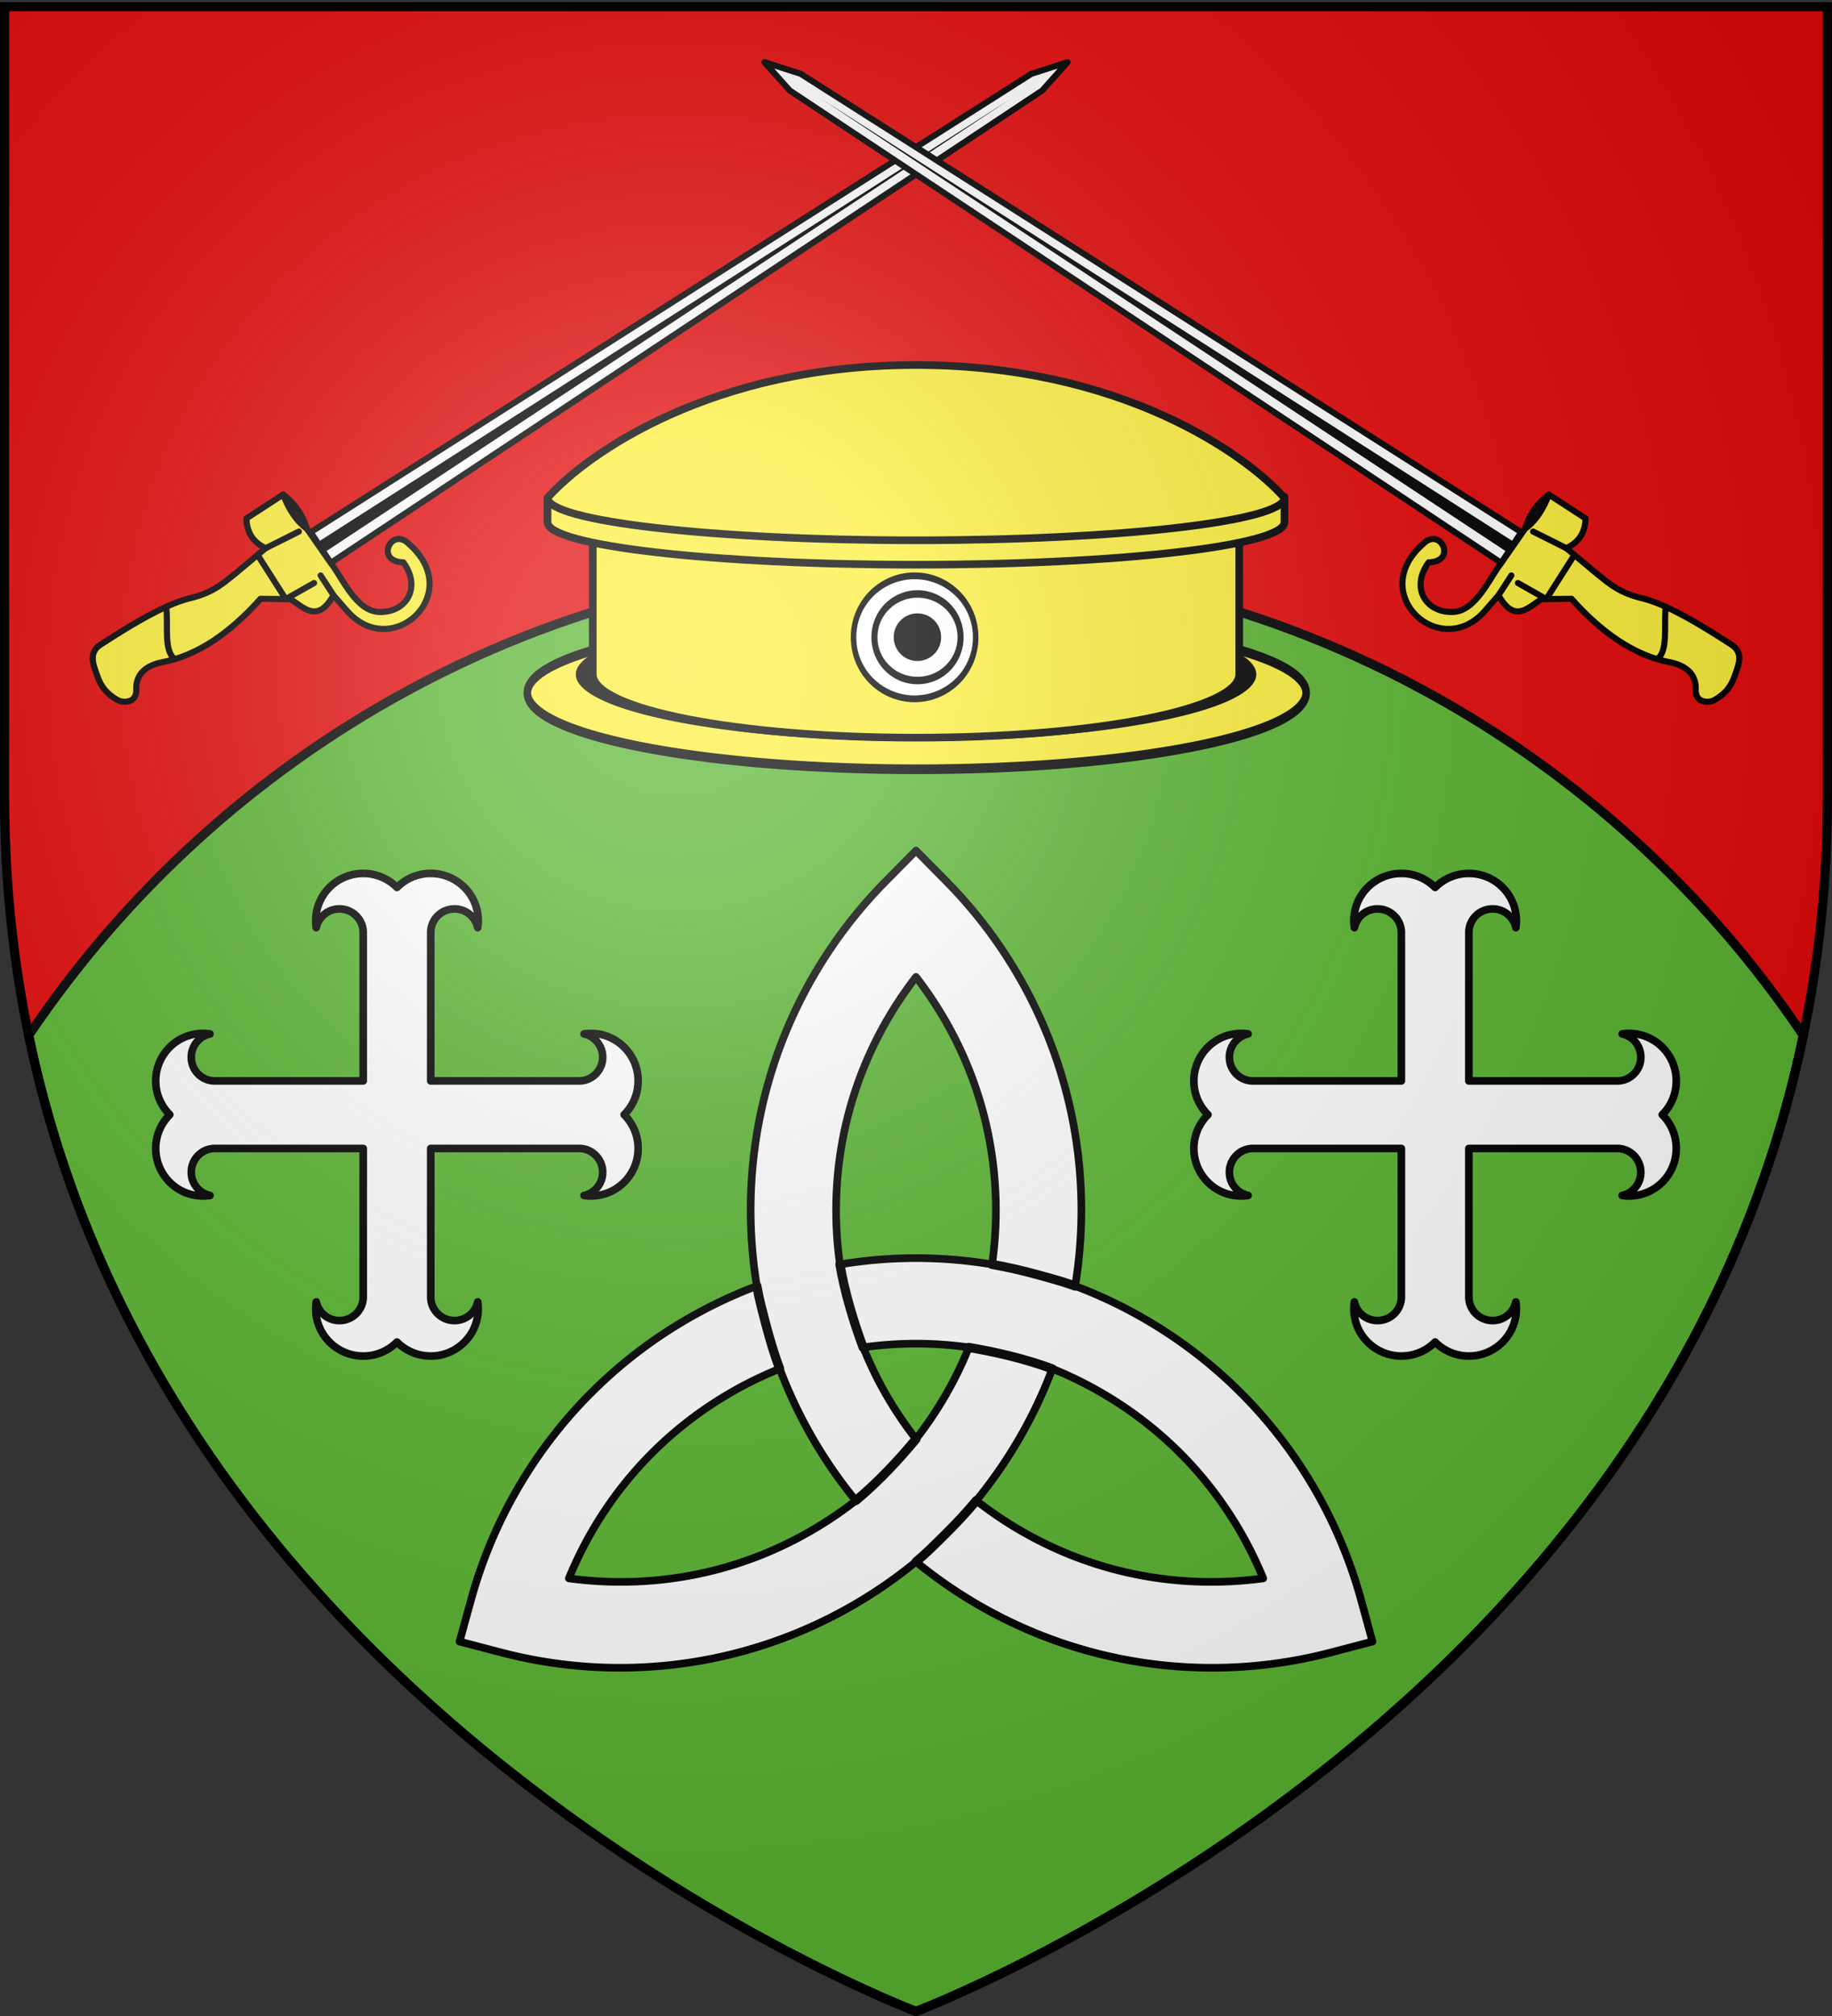 <svg xmlns="http://www.w3.org/2000/svg" xmlns:xlink="http://www.w3.org/1999/xlink" width="600" height="660" version="1.0"><rect width="100%" height="100%" fill="#333333" stroke="none"/><desc>Flag of Canton of Valais (Wallis)</desc><defs><g id="d"><path id="c" d="M0 0v1h.5z" transform="rotate(18 3.157 -.5)"/><use xlink:href="#c" width="810" height="540" transform="scale(-1 1)"/></g><g id="e"><use xlink:href="#d" width="810" height="540" transform="rotate(72)"/><use xlink:href="#d" width="810" height="540" transform="rotate(144)"/></g><g id="h"><use xlink:href="#g" width="810" height="540" transform="rotate(72)"/><use xlink:href="#g" width="810" height="540" transform="rotate(144)"/></g><g id="j"><path id="i" d="M0 0v1h.5z" transform="rotate(18 3.157 -.5)"/><use xlink:href="#i" width="810" height="540" transform="scale(-1 1)"/></g><g id="k"><use xlink:href="#j" width="810" height="540" transform="rotate(72)"/><use xlink:href="#j" width="810" height="540" transform="rotate(144)"/></g><g id="n"><use xlink:href="#m" width="810" height="540" transform="rotate(72)"/><use xlink:href="#m" width="810" height="540" transform="rotate(144)"/></g><g id="p"><path d="m0-1-.309.951.476.155z"/><use xlink:href="#o" width="810" height="540" transform="scale(-1 1)"/></g><g id="s"><path id="r" d="M0 0v1h.5z" transform="rotate(18 3.157 -.5)"/><use xlink:href="#r" width="810" height="540" transform="scale(-1 1)"/></g><g id="u"><use xlink:href="#s" width="810" height="540" transform="rotate(72)"/><use xlink:href="#s" width="810" height="540" transform="rotate(144)"/></g><g id="w"><path d="m0-1-.309.951.476.155z"/><use xlink:href="#v" width="810" height="540" transform="scale(-1 1)"/></g><g id="x"><use xlink:href="#w" width="810" height="540" transform="rotate(72)"/><use xlink:href="#w" width="810" height="540" transform="rotate(144)"/></g><g id="z"><path id="y" d="M0 0v1h.5z" transform="rotate(18 3.157 -.5)"/><use xlink:href="#y" width="810" height="540" transform="scale(-1 1)"/></g><g id="A"><use xlink:href="#z" width="810" height="540" transform="rotate(72)"/><use xlink:href="#z" width="810" height="540" transform="rotate(144)"/></g><g id="g"><path id="B" d="M0 0v1h.5z" transform="rotate(18 3.157 -.5)"/><use xlink:href="#B" width="810" height="540" transform="scale(-1 1)"/></g><g id="C"><use xlink:href="#g" width="810" height="540" transform="rotate(72)"/><use xlink:href="#g" width="810" height="540" transform="rotate(144)"/></g><g id="E"><use xlink:href="#m" width="810" height="540" transform="rotate(72)"/><use xlink:href="#m" width="810" height="540" transform="rotate(144)"/></g><g id="I"><use xlink:href="#H" width="810" height="540" transform="rotate(72)"/><use xlink:href="#H" width="810" height="540" transform="rotate(144)"/></g><g id="K"><path id="l" d="M0 0v1h.5z" transform="rotate(18 3.157 -.5)"/><use xlink:href="#l" width="810" height="540" transform="scale(-1 1)"/></g><g id="L"><use xlink:href="#K" width="810" height="540" transform="rotate(72)"/><use xlink:href="#K" width="810" height="540" transform="rotate(144)"/></g><g id="O"><path id="N" d="M0 0v1h.5z" transform="rotate(18 3.157 -.5)"/><use xlink:href="#N" width="810" height="540" transform="scale(-1 1)"/></g><g id="P"><use xlink:href="#O" width="810" height="540" transform="rotate(72)"/><use xlink:href="#O" width="810" height="540" transform="rotate(144)"/></g><g id="R"><path id="Q" d="M0 0v1h.5z" transform="rotate(18 3.157 -.5)"/><use xlink:href="#Q" width="810" height="540" transform="scale(-1 1)"/></g><g id="S"><use xlink:href="#R" width="810" height="540" transform="rotate(72)"/><use xlink:href="#R" width="810" height="540" transform="rotate(144)"/></g><g id="V"><path id="U" d="M0 0v1h.5z" transform="rotate(18 3.157 -.5)"/><use xlink:href="#U" width="810" height="540" transform="scale(-1 1)"/></g><g id="q"><use xlink:href="#V" width="810" height="540" transform="rotate(72)"/><use xlink:href="#V" width="810" height="540" transform="rotate(144)"/></g><g id="X"><path id="W" d="M0 0v1h.5z" transform="rotate(18 3.157 -.5)"/><use xlink:href="#W" width="810" height="540" transform="scale(-1 1)"/></g><g id="aa"><path id="v" d="M0 0v1h.5z" transform="rotate(18 3.157 -.5)"/><use xlink:href="#v" width="810" height="540" transform="scale(-1 1)"/></g><g id="ab"><use xlink:href="#aa" width="810" height="540" transform="rotate(72)"/><use xlink:href="#aa" width="810" height="540" transform="rotate(144)"/></g><g id="ad"><path id="ac" d="M0 0v1h.5z" transform="rotate(18 3.157 -.5)"/><use xlink:href="#ac" width="810" height="540" transform="scale(-1 1)"/></g><g id="ae"><use xlink:href="#ad" width="810" height="540" transform="rotate(72)"/><use xlink:href="#ad" width="810" height="540" transform="rotate(144)"/></g><g id="ah"><path id="ag" d="M0 0v1h.5z" transform="rotate(18 3.157 -.5)"/><use xlink:href="#ag" width="810" height="540" transform="scale(-1 1)"/></g><g id="ai"><use xlink:href="#ah" width="810" height="540" transform="rotate(72)"/><use xlink:href="#ah" width="810" height="540" transform="rotate(144)"/></g><g id="m"><path id="aj" d="M0 0v1h.5z" transform="rotate(18 3.157 -.5)"/><use xlink:href="#aj" width="810" height="540" transform="scale(-1 1)"/></g><g id="ak"><use xlink:href="#m" width="810" height="540" transform="rotate(72)"/><use xlink:href="#m" width="810" height="540" transform="rotate(144)"/></g><g id="H"><path id="o" d="M0 0v1h.5z" transform="rotate(18 3.157 -.5)"/><use xlink:href="#o" width="810" height="540" transform="scale(-1 1)"/></g><g id="Y"><use xlink:href="#H" width="810" height="540" transform="rotate(72)"/><use xlink:href="#H" width="810" height="540" transform="rotate(144)"/></g><path id="b" d="M2.922 27.673c0-5.952 2.317-9.844 5.579-11.013 1.448-.519 3.307-.273 5.018 1.447 2.119 2.129 2.736 7.993-3.483 9.121.658-.956.619-3.081-.714-3.787-.99-.524-2.113-.253-2.676.123-.824.552-1.729 2.106-1.679 4.108z"/><path id="f" d="M0 0v1h.5z" transform="rotate(18 3.157 -.5)"/><path id="D" d="M2.922 27.673c0-5.952 2.317-9.844 5.579-11.013 1.448-.519 3.307-.273 5.018 1.447 2.119 2.129 2.736 7.993-3.483 9.121.658-.956.619-3.081-.714-3.787-.99-.524-2.113-.253-2.676.123-.824.552-1.729 2.106-1.679 4.108z"/><path id="F" d="M2.922 27.673c0-5.952 2.317-9.844 5.579-11.013 1.448-.519 3.307-.273 5.018 1.447 2.119 2.129 2.736 7.993-3.483 9.121.658-.956.619-3.081-.714-3.787-.99-.524-2.113-.253-2.676.123-.824.552-1.729 2.106-1.679 4.108z"/><path id="G" d="M0 0v1h.5z" transform="rotate(18 3.157 -.5)"/><path id="J" d="M2.922 27.673c0-5.952 2.317-9.844 5.579-11.013 1.448-.519 3.307-.273 5.018 1.447 2.119 2.129 2.736 7.993-3.483 9.121.658-.956.619-3.081-.714-3.787-.99-.524-2.113-.253-2.676.123-.824.552-1.729 2.106-1.679 4.108z"/><path id="M" d="M2.922 27.673c0-5.952 2.317-9.844 5.579-11.013 1.448-.519 3.307-.273 5.018 1.447 2.119 2.129 2.736 7.993-3.483 9.121.658-.956.619-3.081-.714-3.787-.99-.524-2.113-.253-2.676.123-.824.552-1.729 2.106-1.679 4.108z"/><path id="T" d="M2.922 27.673c0-5.952 2.317-9.844 5.579-11.013 1.448-.519 3.307-.273 5.018 1.447 2.119 2.129 2.736 7.993-3.483 9.121.658-.956.619-3.081-.714-3.787-.99-.524-2.113-.253-2.676.123-.824.552-1.729 2.106-1.679 4.108z"/><path id="Z" d="M2.922 27.673c0-5.952 2.317-9.844 5.579-11.013 1.448-.519 3.307-.273 5.018 1.447 2.119 2.129 2.736 7.993-3.483 9.121.658-.956.619-3.081-.714-3.787-.99-.524-2.113-.253-2.676.123-.824.552-1.729 2.106-1.679 4.108z"/><path id="af" d="M2.922 27.673c0-5.952 2.317-9.844 5.579-11.013 1.448-.519 3.307-.273 5.018 1.447 2.119 2.129 2.736 7.993-3.483 9.121.658-.956.619-3.081-.714-3.787-.99-.524-2.113-.253-2.676.123-.824.552-1.729 2.106-1.679 4.108z"/><radialGradient xlink:href="#a" id="an" cx="221.445" cy="226.331" r="300" fx="221.445" fy="226.331" gradientTransform="matrix(1.353 0 0 1.349 -77.63 -85.747)" gradientUnits="userSpaceOnUse"/><linearGradient id="a"><stop offset="0" style="stop-color:white;stop-opacity:.314"/><stop offset=".19" style="stop-color:white;stop-opacity:.251"/><stop offset=".6" style="stop-color:#6b6b6b;stop-opacity:.125"/><stop offset="1" style="stop-color:black;stop-opacity:.125"/></linearGradient></defs><g style="display:inline"><path d="M300 658.5s298.5-112.32 298.5-397.772V2.176H1.5v258.552C1.5 546.18 300 658.5 300 658.5" style="fill:#e20909;fill-opacity:1;fill-rule:evenodd;stroke:none;stroke-width:1px;stroke-linecap:butt;stroke-linejoin:miter;stroke-opacity:1"/><path d="M300 184C178.985 184 72.27 245.518 9.406 338.969 56.633 566.909 300 658.5 300 658.5s243.367-91.591 290.594-319.531C527.73 245.519 421.015 184 300 184" style="opacity:1;fill:#5ab532;fill-opacity:1;stroke:#000;stroke-width:3;stroke-linecap:round;stroke-linejoin:round;stroke-miterlimit:4;stroke-dasharray:none;stroke-opacity:1"/></g><path d="m300 278.479-9.969 10.094c-27.292 27.645-44.187 65.748-44.187 107.593 0 8.458.705 16.749 2.031 24.844a153.5 153.5 0 0 0-22.531 10.656c-36.24 20.923-60.767 54.605-71.063 92.063l-3.781 13.687 13.75 3.594c37.588 9.813 79.01 5.392 115.25-15.531A153.6 153.6 0 0 0 300 511.29a153.6 153.6 0 0 0 20.5 14.188c36.24 20.923 77.694 25.344 115.281 15.531l13.719-3.594-3.75-13.687c-10.296-37.459-34.855-71.14-71.094-92.063a153.5 153.5 0 0 0-22.531-10.656 153.5 153.5 0 0 0 2.031-24.844c0-41.845-16.895-79.948-44.187-107.593zm0 41.344c16.34 21.136 26.156 47.521 26.156 76.343q0 9.072-1.25 17.782c-8.115-1.333-16.427-2.063-24.906-2.063s-16.79.73-24.906 2.063a125 125 0 0 1-1.25-17.782c0-28.822 9.817-55.207 26.156-76.343zm0 120.062c5.885 0 11.657.429 17.313 1.219a125 125 0 0 1-7.594 15.594A125 125 0 0 1 300 471.104a125 125 0 0 1-9.719-14.406c-2.942-5.096-5.42-10.302-7.562-15.594A125 125 0 0 1 300 439.885zm-44.625 8.219a153.6 153.6 0 0 0 10.688 22.594c4.239 7.342 9.006 14.2 14.218 20.562-4.61 3.623-9.545 6.946-14.781 9.969-24.96 14.41-52.714 19.082-79.187 15.5 10.134-24.718 28.07-46.402 53.03-60.813a125 125 0 0 1 16.032-7.812zm89.281 0c5.443 2.181 10.764 4.79 16 7.812 24.961 14.411 42.928 36.095 53.063 60.813-26.474 3.582-54.258-1.09-79.219-15.5a125 125 0 0 1-14.75-9.969 153.6 153.6 0 0 0 14.219-20.562 153.6 153.6 0 0 0 10.687-22.594z" style="display:inline;opacity:1;fill:#fff;fill-opacity:1;stroke:#000;stroke-width:2.5;stroke-linecap:butt;stroke-linejoin:round;stroke-miterlimit:4;stroke-dasharray:none;stroke-opacity:1"/><g style="display:inline"><path d="M344.906 445.938c-.695 4.134-1.837 9.209-3.363 14.42-1.289 4.405-2.762 8.848-4.23 12.746M364.656 480.104c1.742-4.685 3.197-9.52 4.479-14.407 1.099-4.187 2.243-8.371 2.99-12.687" style="opacity:1;fill:#fcef3c;fill-opacity:1;stroke:#000;stroke-width:3;stroke-linecap:round;stroke-linejoin:round;stroke-miterlimit:4;stroke-dasharray:none;stroke-opacity:1" transform="matrix(-1 0 0 1 620 -31.99)"/></g><g style="display:inline"><path d="M344.906 445.938c-.695 4.134-1.837 9.209-3.363 14.42-1.289 4.405-2.762 8.848-4.23 12.746M364.656 480.104c1.742-4.685 3.197-9.52 4.479-14.407 1.099-4.187 2.243-8.371 2.99-12.687" style="opacity:1;fill:#fcef3c;fill-opacity:1;stroke:#000;stroke-width:3;stroke-linecap:round;stroke-linejoin:round;stroke-miterlimit:4;stroke-dasharray:none;stroke-opacity:1" transform="scale(1 -1)rotate(60 1119.052 -1.346)"/></g><g style="display:inline"><path d="M344.906 445.938c-.695 4.134-1.837 9.209-3.363 14.42-1.289 4.405-2.762 8.848-4.23 12.746M364.656 480.104c1.742-4.685 3.197-9.52 4.479-14.407 1.099-4.187 2.243-8.371 2.99-12.687" style="opacity:1;fill:#fcef3c;fill-opacity:1;stroke:#000;stroke-width:3;stroke-linecap:round;stroke-linejoin:round;stroke-miterlimit:4;stroke-dasharray:none;stroke-opacity:1" transform="scale(1 -1)rotate(-60 -499.043 33.306)"/></g><path id="al" d="M118.96 285.944c-8.586 0-15.556 6.93-15.556 15.471 0 .766.06 1.542.169 2.279a7.75 7.75 0 0 1 7.595-6.132c4.293 0 7.791 3.464 7.791 7.735v48.579H70.353c-4.271 0-7.708-3.471-7.708-7.764 0-3.743 2.627-6.882 6.132-7.623a16 16 0 0 0-2.306-.169c-8.542 0-15.471 6.97-15.471 15.556 0 4.321 1.78 8.235 4.613 11.054C52.78 367.75 51 371.663 51 375.985c0 8.586 6.93 15.555 15.47 15.555.767 0 1.571-.06 2.307-.169a7.75 7.75 0 0 1-6.132-7.594c0-4.293 3.437-7.792 7.708-7.792h48.606v48.607c0 4.27-3.498 7.735-7.791 7.735-3.743 0-6.855-2.599-7.595-6.104a15.4 15.4 0 0 0-.169 2.25c0 8.542 6.97 15.471 15.555 15.471 4.322 0 8.235-1.751 11.055-4.585a15.55 15.55 0 0 0 11.055 4.585c8.586 0 15.555-6.93 15.555-15.47 0-.767-.06-1.514-.169-2.25-.74 3.504-3.88 6.103-7.623 6.103-4.293 0-7.763-3.465-7.763-7.735v-48.607h48.606c4.271 0 7.708 3.499 7.708 7.792 0 3.742-2.599 6.854-6.104 7.594.736.109 1.484.17 2.25.17 8.542 0 15.471-6.97 15.471-15.556 0-4.322-1.751-8.235-4.585-11.055A15.55 15.55 0 0 0 209 353.876c0-8.586-6.93-15.556-15.47-15.556-.767 0-1.515.06-2.251.17 3.505.74 6.104 3.88 6.104 7.622 0 4.293-3.465 7.764-7.736 7.764H141.07v-48.579c0-4.27 3.47-7.735 7.763-7.735 3.743 0 6.883 2.626 7.623 6.132.109-.737.169-1.513.169-2.279 0-8.541-6.97-15.47-15.555-15.47a15.55 15.55 0 0 0-11.055 4.584 15.55 15.55 0 0 0-11.055-4.585" style="fill:#fff;fill-opacity:1;stroke:#000;stroke-width:2.5;stroke-linecap:round;stroke-linejoin:round;stroke-miterlimit:4;stroke-opacity:1;display:inline;stroke-dasharray:none"/><use xlink:href="#al" width="600" height="660" transform="translate(340)"/><g id="am" style="display:inline"><path d="M766.906 132.844 764.22 412.5h12l-2.782-279.656-3.265-12z" style="opacity:1;fill:#fff;fill-opacity:1;stroke:#000;stroke-width:2;stroke-linecap:round;stroke-linejoin:round;stroke-miterlimit:4;stroke-dasharray:none;stroke-opacity:1" transform="rotate(57 652.421 -316.675)"/><path d="M768.219 412.5h4l-2.125-269.687z" style="opacity:1;fill:#000;fill-opacity:1;stroke:none;stroke-width:2;stroke-linecap:round;stroke-linejoin:round;stroke-miterlimit:4;stroke-dasharray:none;stroke-opacity:1" transform="rotate(57 652.421 -316.675)"/><path d="M789.014 392.445c-5.345 7.853-11.976-3.209-4.095-4.778 23.836-6.875 29.414 25.775 7.328 28.894l-6.646.939c4.817 9.275-1.474 10.226-6.598 12.485l-5.46 8.19c4.644 17 3.579 29.169 0 37.995-2.075 5.116-1.713 9.617 2.73 12.285 3.964 2.382 1.354 6.128-.455 7.053-5.427 2.777-8.812 1.589-12.513.683-4.213-1.031-5.691-2.959-5.688-5.915.013-11.185.335-24.694 3.185-32.762 2.667-7.548 1.77-11.932 1.365-16.609l-1.592-13.195c-3.585 2.264-7.413 2.585-11.603 0v-14.334c4.44.944 9.276 1.228 13.658-.439l13.589-.437h0a27 27 0 0 1 1.732-.087c6.502-.144 16.448 1.203 20.39-4.497 5.051-7.301.938-16.01-9.327-15.47" style="opacity:1;fill:#fcef3c;fill-opacity:1;stroke:#000;stroke-width:2;stroke-linecap:round;stroke-linejoin:round;stroke-miterlimit:4;stroke-dasharray:none;stroke-opacity:1" transform="rotate(57 652.421 -316.675)"/><path d="M748.972 413.376c5.645-1.967 9.815-1.476 13.658-.439" style="opacity:1;fill:#000;fill-opacity:1;stroke:#000;stroke-width:2;stroke-linecap:round;stroke-linejoin:round;stroke-miterlimit:4;stroke-dasharray:none;stroke-opacity:1" transform="rotate(57 652.421 -316.675)"/><path d="m760.575 427.71 1.365-12.059M760.99 431.154l17.138.143.648-10.64M785.601 417.5h-7.735M758.938 465.503c5.38 2.658 11.586 8.623 15.889 6.976" style="opacity:1;fill:none;fill-opacity:1;stroke:#000;stroke-width:2;stroke-linecap:round;stroke-linejoin:round;stroke-miterlimit:4;stroke-dasharray:none;stroke-opacity:1" transform="rotate(57 652.421 -316.675)"/></g><use xlink:href="#am" width="600" height="660" transform="matrix(-1 0 0 1 600 0)"/><g style="display:inline"><path d="M1124.549 239.973a128.82 19.722 0 1 1-257.64 0 128.82 19.722 0 1 1 257.64 0" style="opacity:1;fill:#fcef3c;fill-opacity:1;stroke:#000;stroke-width:2.5;stroke-linecap:round;stroke-linejoin:round;stroke-miterlimit:4;stroke-dasharray:none;stroke-opacity:1" transform="matrix(.99 0 0 1.268 -685.53 -77.452)"/><path d="M1124.549 239.973a128.82 19.722 0 1 1-257.64 0 128.82 19.722 0 1 1 257.64 0" style="opacity:1;fill:#000;fill-opacity:1;stroke:none;stroke-width:2.5;stroke-linecap:round;stroke-linejoin:round;stroke-miterlimit:4;stroke-dasharray:none;stroke-opacity:1" transform="matrix(.865 0 0 1.108 -561.29 -45.103)"/><path d="M194.144 176.75v44c0 11.457 47.412 20.75 105.844 20.75s105.875-9.293 105.875-20.75v-44H194.144" style="opacity:1;fill:#fcef3c;fill-opacity:1;stroke:#000;stroke-width:2.5;stroke-linecap:round;stroke-linejoin:round;stroke-miterlimit:4;stroke-dasharray:none;stroke-opacity:1"/><path d="M299.988 157.094c-40.7 0-76.67 2.318-98.531 5.875h-22.125v8c0 7.668 54.043 13.906 120.656 13.906 66.612 0 120.687-6.238 120.687-13.906v-8H398.55c-21.86-3.557-57.863-5.875-98.562-5.875" style="opacity:1;fill:#fcef3c;fill-opacity:1;stroke:#000;stroke-width:2.5;stroke-linecap:round;stroke-linejoin:round;stroke-miterlimit:4;stroke-opacity:1"/><path d="M299.988 119.5c-66.613 0-107.63 28.844-120.656 43.469 0 7.668 54.043 13.906 120.656 13.906s120.687-6.238 120.687-13.906c0-.12-.005-.225-.031-.344v.344c-13.026-14.625-54.043-43.469-120.656-43.469" style="opacity:1;fill:#fcef3c;fill-opacity:1;stroke:#000;stroke-width:2.5;stroke-linecap:round;stroke-linejoin:round;stroke-miterlimit:4;stroke-dasharray:none;stroke-opacity:1"/><path d="M1001.933 206.8a24.466 19.806 0 1 1-48.931 0 24.466 19.806 0 1 1 48.931 0" style="opacity:1;fill:#fff;fill-opacity:1;stroke:#000;stroke-width:2.201;stroke-linecap:round;stroke-linejoin:round;stroke-miterlimit:4;stroke-dasharray:none;stroke-opacity:1" transform="matrix(.817 0 0 1.01 -499.048 -.224)"/><path d="M1001.933 206.8a24.466 19.806 0 1 1-48.931 0 24.466 19.806 0 1 1 48.931 0" style="opacity:1;fill:#fff;fill-opacity:1;stroke:#000;stroke-width:3.439;stroke-linecap:round;stroke-linejoin:round;stroke-miterlimit:4;stroke-dasharray:none;stroke-opacity:1" transform="matrix(.576 0 0 .711 -262.53 61.59)"/><path d="M1001.933 206.8a24.466 19.806 0 1 1-48.931 0 24.466 19.806 0 1 1 48.931 0" style="opacity:1;fill:#000;fill-opacity:1;stroke:none;stroke-width:5.685;stroke-linecap:round;stroke-linejoin:round;stroke-miterlimit:4;stroke-dasharray:none;stroke-opacity:1" transform="matrix(.317 0 0 .391 -9.391 127.747)"/></g><path d="M300 658.5s298.5-112.32 298.5-397.772V2.176H1.5v258.552C1.5 546.18 300 658.5 300 658.5" style="opacity:1;fill:url(#an);fill-opacity:1;fill-rule:evenodd;stroke:none;stroke-width:1px;stroke-linecap:butt;stroke-linejoin:miter;stroke-opacity:1"/><path d="M300 658.5S1.5 546.18 1.5 260.728V2.176h597v258.552C598.5 546.18 300 658.5 300 658.5z" style="opacity:1;fill:none;fill-opacity:1;fill-rule:evenodd;stroke:#000;stroke-width:3;stroke-linecap:butt;stroke-linejoin:miter;stroke-miterlimit:4;stroke-dasharray:none;stroke-opacity:1"/></svg>